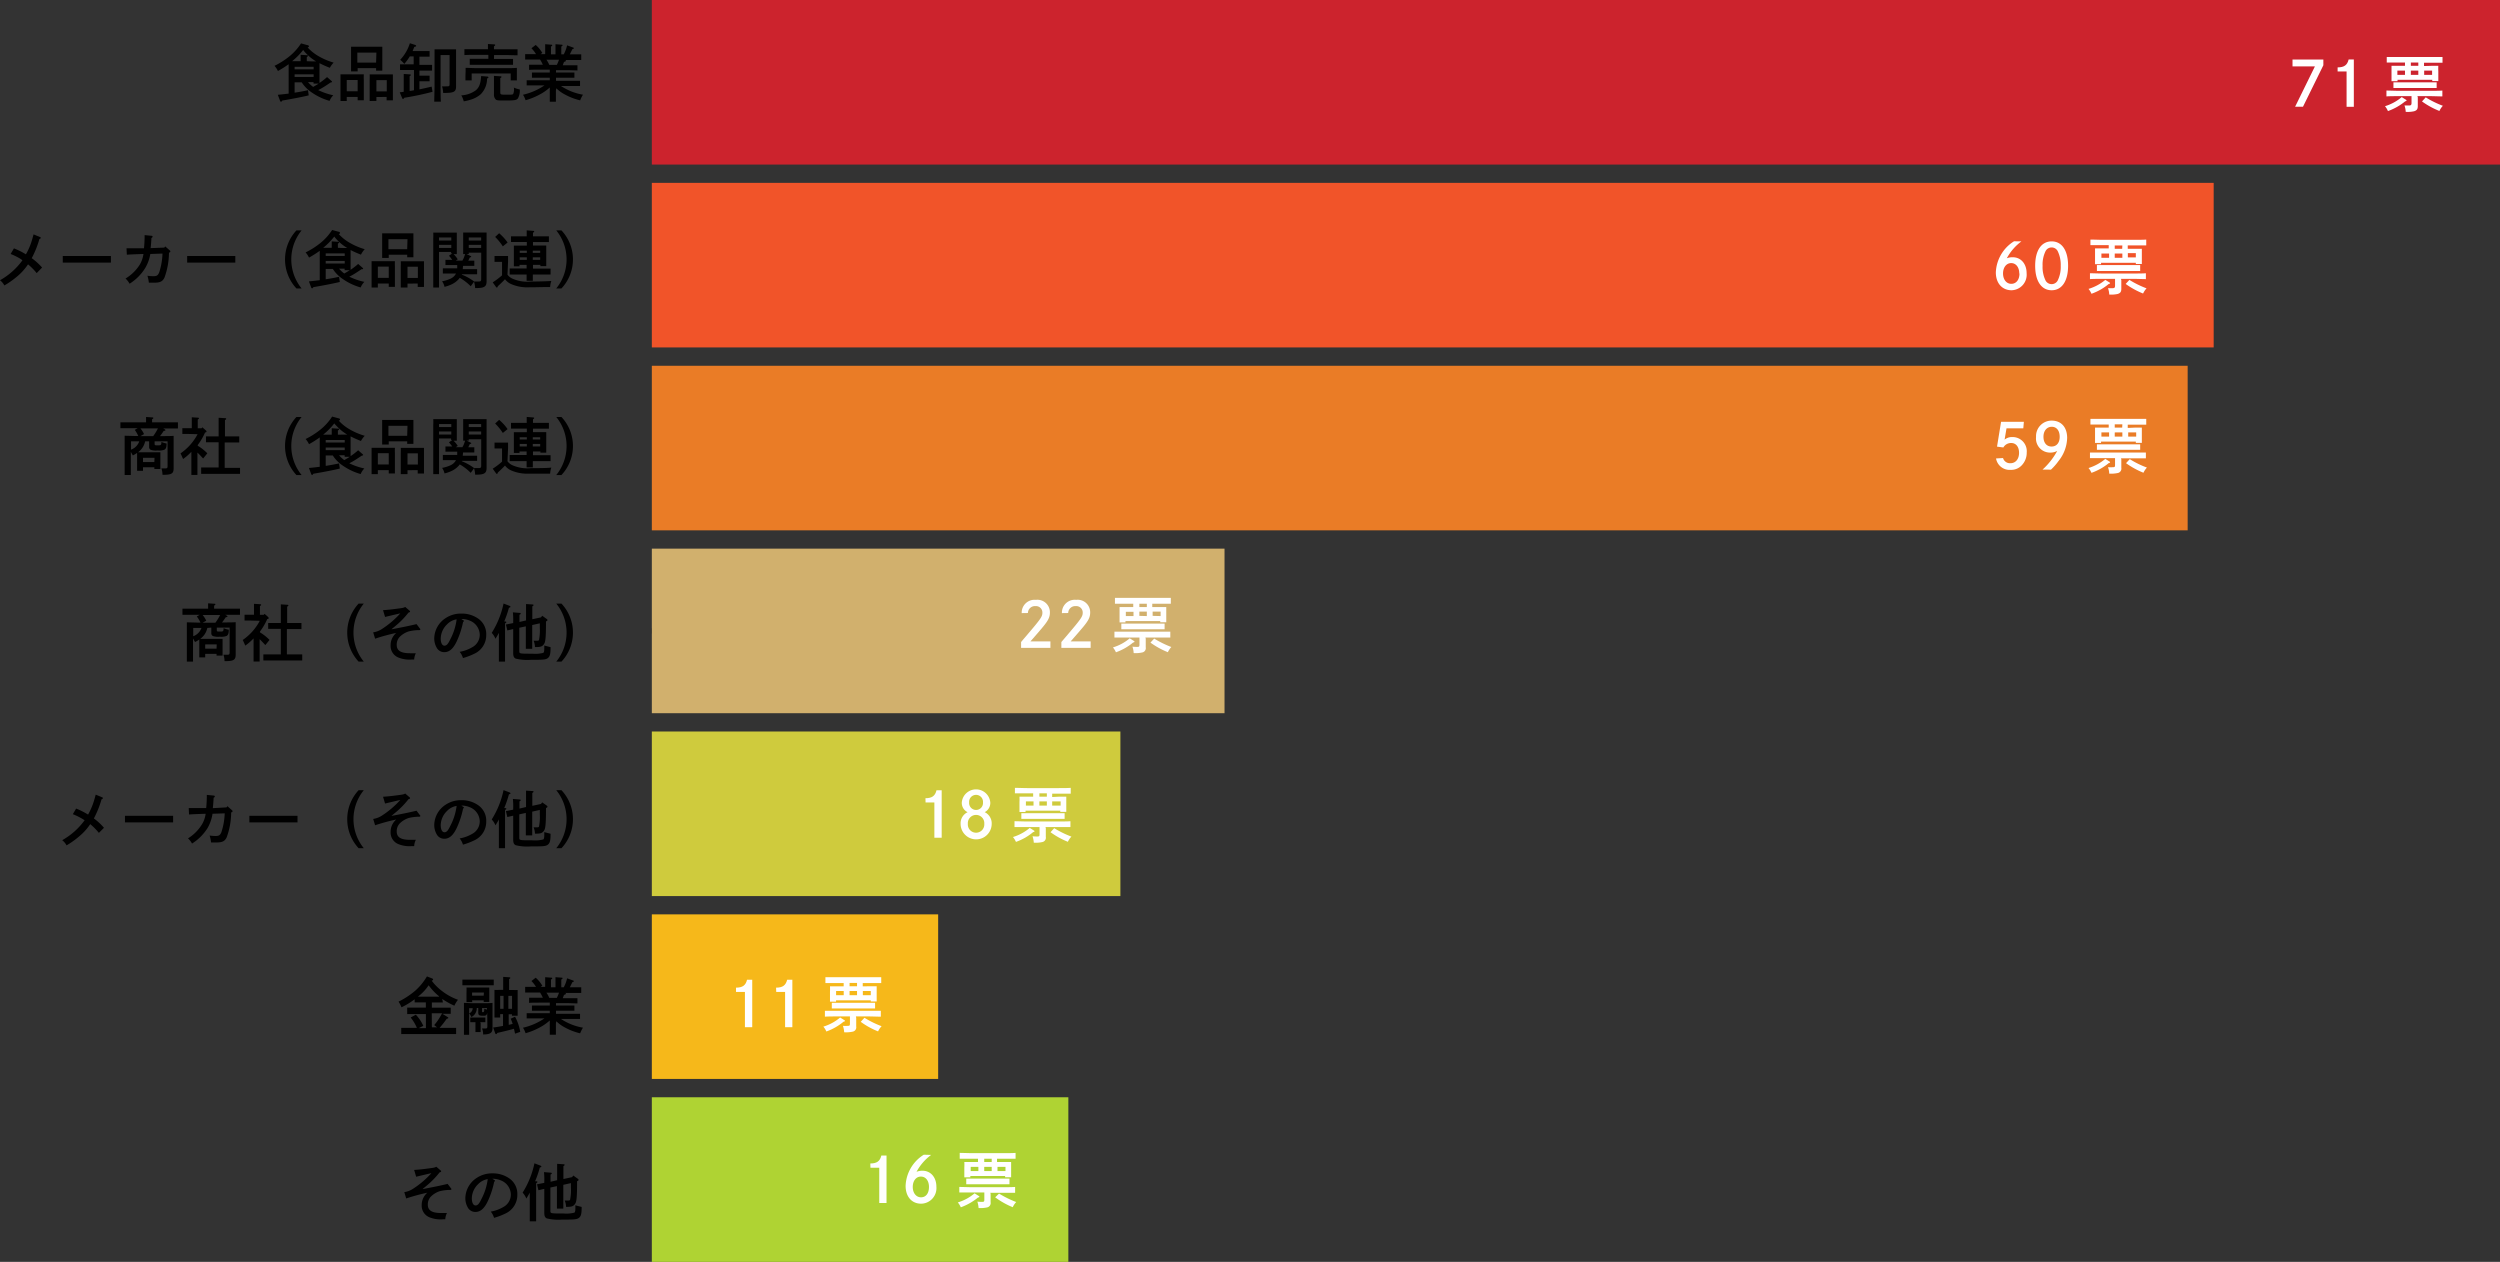 <svg xmlns="http://www.w3.org/2000/svg" viewBox="0 0 482.33 243.45"><rect x="0" y="0" width="482.33" height="243.45" fill="#333333" stroke="none"/><g id="レイヤー_2" data-name="レイヤー 2"><g id="レイヤー_1-2" data-name="レイヤー 1"><line x1="125.76" y1="121.72" x2="135.8" y2="121.72" fill="none" stroke="#000" stroke-miterlimit="10"/><rect x="125.76" y="211.7" width="80.36" height="31.75" fill="#afd333" style="isolation:isolate"/><rect x="125.76" y="176.41" width="55.24" height="31.75" fill="#f6b81a" style="isolation:isolate"/><rect x="125.76" y="141.13" width="90.4" height="31.75" fill="#cfcb3d" style="isolation:isolate"/><rect x="125.76" y="105.85" width="110.49" height="31.75" fill="#d1b06d" style="isolation:isolate"/><rect x="125.76" y="70.57" width="296.31" height="31.75" fill="#ea7c26" style="isolation:isolate"/><rect x="125.76" y="35.28" width="301.33" height="31.75" fill="#f15429" style="isolation:isolate"/><rect x="125.76" width="356.58" height="31.75" fill="#cc232d" style="isolation:isolate"/><path d="M63.75,15.94c-.81.54-1.47,1-2.36,1.44a12.21,12.21,0,0,0,2.91,1,3.11,3.11,0,0,0-.71,1.08,11.27,11.27,0,0,1-3.38-1.58,6.65,6.65,0,0,1-2-2H56.84v2c1-.15,1.79-.3,2.58-.48l.14,1c-1,.25-3.17.68-5.1,1-.1.16-.17.23-.23.23a.22.22,0,0,1-.18-.14l-.45-1.2c.77-.07,1.47-.16,2.09-.23V12.39a20.42,20.42,0,0,1-2.07,1.31,4.23,4.23,0,0,0-.66-1,15,15,0,0,0,2.84-1.8,10.58,10.58,0,0,0,2.28-2.53l1.24.34c.18,0,.28.13.28.24s-.07.15-.25.2a8.51,8.51,0,0,0,1.83,1.52,13,13,0,0,0,3.19,1.41,4.4,4.4,0,0,0-.73,1,19.61,19.61,0,0,1-2-.89c0,.21,0,.46,0,.68v2c0,.48,0,.86,0,1.13a12.25,12.25,0,0,0,1.46-1.13l.89.78a.19.19,0,0,1,.07.12c0,.09-.06.12-.19.12Zm-3.38-4.09H61a9,9,0,0,1-1.61-1.21c-.31-.3-.61-.61-.9-1a12.92,12.92,0,0,1-2.14,2.17H58v-.48c0-.33,0-.59,0-.76l1.2.08c.14,0,.23.05.23.12s-.08.13-.24.24v.8Zm.14,1.53v-.49H56.84v.49Zm-3.67,1.46h3.67v-.5H56.84Zm2.58,1a5.93,5.93,0,0,0,1,.93c.36-.21.72-.42,1.07-.64h-1v-.29Z"/><path d="M66.9,18.7v.78H65.69c0-.29,0-.68,0-1.28V15.39c0-.38,0-.84,0-1.05h4.5a10,10,0,0,0,0,1.05V18.1c0,.57,0,1,0,1.25H69V18.7ZM69,15.44H66.9v2.17H69Zm0-2.29v.62H67.73c0-.28,0-.68,0-1.28V10.08c0-.38,0-.85,0-1.06.27,0,.51,0,.87,0h4.3c.36,0,.6,0,.86,0,0,.21,0,.68,0,1.06v2.3c0,.57,0,1,0,1.25h-1.2v-.48Zm3.62-3H68.94v1.93h3.62Zm0,8.57v.76H71.32c0-.28,0-.69,0-1.27v-2.8a10,10,0,0,0,0-1.05H75.8c0,.21,0,.67,0,1.05v2.7c0,.56,0,1,0,1.25H74.59V18.7Zm2-3.26h-2v2.17h2Z"/><path d="M79.06,10.88A10,10,0,0,1,78,12.33a5.14,5.14,0,0,0-.79-.79,8.33,8.33,0,0,0,1.87-3.2l1,.32c.13.05.21.12.21.2s0,.1-.36.19c-.11.27-.21.54-.33.8h2.1l1.18,0v1.08c-.33,0-.84,0-1.18,0h-.78v1.59h1c.47,0,1.08,0,1.44,0v1.1l-1.44,0h-1V14.6h.78l1.18,0v1.08c-.33,0-.84,0-1.18,0h-.78v1.56c.69-.14,1.46-.31,2.36-.53l.17,1A53.79,53.79,0,0,1,78,18.86c-.1.17-.17.23-.24.23a.22.22,0,0,1-.17-.15l-.47-1.14c.27,0,.52-.06.77-.09V16.06c0-.94,0-1.45,0-1.79l1.17.08c.13,0,.2.05.2.12s-.06.13-.23.24c0,.24,0,1.07,0,1.35v1.49a7.74,7.74,0,0,0,.84-.14v-3.9H78.62l-1.44,0v-1.1c.36,0,1,0,1.44,0h1.19V10.88Zm4.78.54c0-1,0-1.48,0-1.9.35,0,.59,0,1.24,0h1.71c.62,0,.86,0,1.2,0,0,.38,0,1.2,0,1.9v3.49c0,.46,0,.7,0,1.18,0,.17,0,.44,0,.57,0,1.06-.41,1.27-2.31,1.27H85.5a5.39,5.39,0,0,0-.21-1.27,6.78,6.78,0,0,0,.77,0c.62,0,.68,0,.68-.49V10.63H85V16.1c0,1.55,0,2.73.06,3.51H83.78c0-.8.06-1.95.06-3.51Z"/><path d="M94,14.77c.14,0,.23.08.23.17s0,.12-.26.2a4.28,4.28,0,0,1-1.23,3.05,5.3,5.3,0,0,1-2,1.06,8.62,8.62,0,0,1-1.27.3A4.27,4.27,0,0,0,89,18.4a5.23,5.23,0,0,0,2.83-1c.65-.59.89-1.26,1-2.73Zm1.3-3.4h2c.48,0,1.26,0,1.68,0v1.13c-.45,0-1.23,0-1.68,0h-5c-.5,0-1.17,0-1.67,0V11.34c.46,0,1.15,0,1.67,0h1.92v-.76H92c-.68,0-1.74,0-2.4.05V9.49c.62,0,1.7,0,2.4,0h2.14c0-.47,0-.61,0-1l1.19.07c.13,0,.21.06.21.12s-.07.15-.24.26v.56h2.15c.76,0,1.79,0,2.4,0v1.17c-.65,0-1.67-.05-2.4-.05H95.32ZM89.83,13.8c0-.21,0-.39,0-.71.61,0,1.55.06,2.37.06h5.15c.83,0,1.76,0,2.37-.06,0,.32,0,.5,0,.71v.85c0,.25,0,.54,0,.86H98.53V14.18H91v1.33H89.8c0-.32,0-.61,0-.86Zm9.3,3.09a4.83,4.83,0,0,0,1.15.37A3,3,0,0,1,99.91,19c-.27.32-.65.39-2.28.39-1.45,0-1.79,0-2-.21a1.32,1.32,0,0,1-.33-1V15.4c0-.32,0-.59,0-.76l1.22.08c.14,0,.22,0,.22.12s-.07.14-.22.24v2.69c0,.48.06.5,1.14.5,1.26,0,1.28,0,1.39-.23a2.62,2.62,0,0,0,.12-.94Z"/><path d="M107.25,17.52c0,.91,0,1.67,0,2.11h-1.18c0-.47,0-1.14,0-2.11v-.64a9.36,9.36,0,0,1-1.92,1.34,12.88,12.88,0,0,1-2.75,1.12,4.32,4.32,0,0,0-.5-1.06,12.11,12.11,0,0,0,4.14-1.8h-1.53c-.62,0-1.4,0-1.9,0v-1c.5,0,1.28,0,1.9,0h2.56V15h-1.54c-.61,0-1.4,0-1.9,0V14l1.9,0h1.54v-.56H104c-.63,0-1.42,0-1.92.05v-1c.5,0,1.29,0,1.92,0h.73a7.58,7.58,0,0,0-.53-1h-.49c-.66,0-1.74,0-2.39,0V10.44c.54,0,1.42,0,2.09,0a6,6,0,0,0-.88-1.13l.82-.64a5.94,5.94,0,0,1,1.28,1.55l-.33.22h.88V9.3c0-.2,0-.5,0-.77l1.13.09c.14,0,.23,0,.23.12s-.07.14-.24.24v1.5h.87V9.3c0-.32,0-.59,0-.77l1.14.09c.13,0,.22,0,.22.12s-.08.14-.24.24v1.5h.48a6.88,6.88,0,0,0,.64-1.73l1.17.42c.07,0,.13.08.13.13s0,.11-.28.19l-.36.73a1.71,1.71,0,0,1-.14.26c.73,0,1.64,0,2.21,0v1.09c-.64,0-1.66,0-2.39,0H109c.16,0,.19.11.19.16s-.06.11-.26.17-.21.39-.36.69h.93c.56,0,1.4,0,1.91,0v1c-.51,0-1.35-.05-1.91-.05h-2.23V14h1.63l1.92,0v1c-.51,0-1.36,0-1.92,0h-1.63v.59H110c.55,0,1.39,0,1.91,0v1c-.52,0-1.36,0-1.91,0h-1.77a11,11,0,0,0,4.24,1.68,6.15,6.15,0,0,0-.54,1.09,11.69,11.69,0,0,1-3-1.16,6.81,6.81,0,0,1-1.6-1.17Zm.18-5a7.54,7.54,0,0,0,.42-1h-2.43a4.58,4.58,0,0,1,.55,1Z"/><path d="M7.08,52.69A12.56,12.56,0,0,0,5.41,51a11,11,0,0,1-2.24,2.45A16,16,0,0,1,.84,55.07a3,3,0,0,0-.84-1,13.52,13.52,0,0,0,4.33-3.85L4.05,50a12.46,12.46,0,0,0-2-1l.64-1.08A14.17,14.17,0,0,1,5,49.07a12.83,12.83,0,0,0,1.14-2.65c.29-1,.31-1.12.34-1.2l1.22.51c.1,0,.16.1.16.17s-.08.16-.26.22a18.46,18.46,0,0,1-1.48,3.69,11.51,11.51,0,0,1,2,1.81Z"/><path d="M21.4,50.67l-2.14,0h-5l-2.15,0V49.39c.5,0,1.54,0,2.15,0h5c.66,0,1.6,0,2.14,0Z"/><path d="M31.7,47.77l.18-.23.87.77a.23.23,0,0,1,.11.2c0,.11,0,.16-.26.23a14.33,14.33,0,0,1-.86,4.8c-.36.75-.83,1-2,1l-.4,0h-.62a6.67,6.67,0,0,0-.28-1.34,8.34,8.34,0,0,0,1.12.09c.68,0,.91-.14,1.16-.75a13,13,0,0,0,.63-3.62L29,49A7.82,7.82,0,0,1,28,51.74a9.52,9.52,0,0,1-3,3,3.8,3.8,0,0,0-.78-1A8.29,8.29,0,0,0,27,51a5.58,5.58,0,0,0,.68-2c-2,.07-2.08.07-3.21.14l-.06-1.24h.37c1.66,0,2.39,0,3,0,.07-.68.12-1.59.12-2.26v-.28l1.32.13c.14,0,.22.07.22.17s-.06.17-.23.26c0,.5-.13,1.83-.15,1.95Z"/><path d="M45.4,50.67l-2.14,0h-5l-2.15,0V49.39c.5,0,1.54,0,2.15,0h5c.66,0,1.6,0,2.14,0Z"/><path d="M58.19,44.45a8.87,8.87,0,0,0,0,11.2h-1a8.23,8.23,0,0,1,0-11.2Z"/><path d="M69.75,51.94c-.81.54-1.47,1-2.36,1.44a12.21,12.21,0,0,0,2.91,1,3.11,3.11,0,0,0-.71,1.08,11.27,11.27,0,0,1-3.38-1.58,6.65,6.65,0,0,1-2-2H62.84v2c1-.15,1.79-.3,2.58-.48l.14,1c-1,.25-3.17.68-5.1,1-.1.16-.17.23-.23.23a.22.22,0,0,1-.18-.14l-.45-1.2c.77-.07,1.47-.16,2.09-.23V48.39a20.42,20.42,0,0,1-2.07,1.31,4.23,4.23,0,0,0-.66-1,15,15,0,0,0,2.84-1.8,10.58,10.58,0,0,0,2.28-2.53l1.24.34c.18,0,.28.13.28.24s-.07.15-.25.2a8.51,8.51,0,0,0,1.83,1.52,13,13,0,0,0,3.19,1.41,4.4,4.4,0,0,0-.73,1.05,19.61,19.61,0,0,1-2-.89c0,.21,0,.46,0,.68v2c0,.48,0,.86,0,1.13a12.25,12.25,0,0,0,1.46-1.13l.89.78a.19.19,0,0,1,.07.12c0,.09-.06.12-.19.12Zm-3.38-4.09H67a9,9,0,0,1-1.61-1.21c-.31-.3-.61-.61-.9-1a12.92,12.92,0,0,1-2.14,2.17H64v-.48c0-.33,0-.59,0-.76l1.2.08c.14,0,.23.05.23.12s-.08.13-.24.24v.8Zm.14,1.53v-.49H62.84v.49Zm-3.67,1.46h3.67v-.5H62.84Zm2.58,1a5.93,5.93,0,0,0,1,.93c.36-.21.72-.42,1.07-.64h-1v-.29Z"/><path d="M72.9,54.7v.78H71.69c0-.29,0-.68,0-1.28V51.39c0-.38,0-.84,0-1h4.5a10,10,0,0,0,0,1V54.1c0,.57,0,1,0,1.25H75V54.7ZM75,51.44H72.9v2.17H75Zm0-2.29v.62H73.73c0-.28,0-.68,0-1.28V46.08c0-.38,0-.85,0-1.06.27,0,.51,0,.87,0h4.3c.36,0,.6,0,.86,0,0,.21,0,.68,0,1.06v2.3c0,.57,0,1,0,1.25h-1.2v-.48Zm3.62-3H74.94v1.93h3.62Zm0,8.57v.76H77.32c0-.28,0-.69,0-1.27v-2.8a10,10,0,0,0,0-1H81.8c0,.21,0,.67,0,1v2.7c0,.56,0,1,0,1.25H80.59V54.7Zm2-3.26h-2v2.17h2Z"/><path d="M90.76,49.38c.11,0,.15.08.15.14s0,.09-.27.15c-.14.31-.22.48-.3.62.39,0,.78,0,1.17,0v1c-.36,0-1,0-1.43,0h-.74l-.06.63h1.34c.46,0,1.07,0,1.43,0v1c-.36,0-1,0-1.43,0H89.11s0,.05,0,.07a10.19,10.19,0,0,1,2.37,1.32l-.66.92A9.7,9.7,0,0,0,88.7,53.6a2.53,2.53,0,0,1-.31.37,4.37,4.37,0,0,1-1.5,1,6.92,6.92,0,0,1-1.13.37,2.87,2.87,0,0,0-.47-1.07,6.63,6.63,0,0,0,1.62-.5,2.2,2.2,0,0,0,1.07-1H86.87c-.4,0-1.07,0-1.43,0v-1c.35,0,1,0,1.43,0h1.34c0-.21,0-.42,0-.63h-.83c-.4,0-1.07,0-1.44,0v-1c.43,0,.86,0,1.31,0a8.55,8.55,0,0,0-.63-.8l.66-.46h-.25v-.28H84.7v4.07c0,1.27,0,2.21,0,2.81H83.59c0-.69,0-1.57,0-2.81V45.94a10.26,10.26,0,0,0,0-1.07c.36,0,.71,0,1.21,0h2c.55,0,.94,0,1.33,0,0,.21,0,.68,0,1.07v1.84c0,.57,0,1,0,1.25H87.5a4.61,4.61,0,0,1,.81,1l-.38.25h1.3c0-.07.08-.18.17-.35s.18-.45.34-.91h-.38c0-.28,0-.68,0-1.25V45.94c0-.39,0-.86,0-1.07.38,0,.77,0,1.32,0h2c.5,0,.84,0,1.2,0,0,.21,0,.68,0,1.07V52c0,.45,0,1.08,0,2.07,0,0,0,.06,0,.13,0,.62-.11.9-.41,1.1s-.7.28-1.8.28h0a5.21,5.21,0,0,0-.22-1.27c.39,0,.58,0,.91,0s.48-.06.48-.46V48.75H90.44V49H90Zm-3.69-3.56H84.7v.58h2.37Zm0,1.42H84.7v.59h2.37Zm5.76-1.42H90.44v.58h2.39Zm0,1.42H90.44v.59h2.39Z"/><path d="M97.91,53a2.5,2.5,0,0,0,1,.78,7.14,7.14,0,0,0,3.52.54c1.35,0,3-.05,3.94-.11a4.18,4.18,0,0,0-.23,1.17c-2,0-2.33.05-4,.05a7.88,7.88,0,0,1-3.52-.62,3,3,0,0,1-1.19-.94c-.25.28-.77.78-1,1-.09.07-.17.16-.38.35-.06.19-.1.26-.18.26a.2.2,0,0,1-.16-.1l-.65-.9a14.65,14.65,0,0,0,1.8-1.36V50.52h-.33c-.31,0-.84,0-1.12,0V49.39c.27,0,.78,0,1.12,0h.39c.79,0,.84,0,1.1,0,0,.22,0,.29,0,1.07ZM96.3,45a9.28,9.28,0,0,1,1.63,1.79l-.92.74a10.84,10.84,0,0,0-1.48-1.82Zm5.34,1.69h-1.38l-1.67,0V45.59c.46,0,1.14,0,1.67,0h1.36c0-.55,0-.92,0-1.15l1.25.1c.12,0,.19,0,.19.12s-.06.13-.23.23c0,.28,0,.4,0,.7h1.4c.48,0,1.26,0,1.67,0V46.7l-1.67,0h-1.4v.67h2.56c0,.21,0,.67,0,1v1.72c0,.56,0,1,0,1.25h-1.13V51.1h-1.43v.72h1.73c.47,0,1.25,0,1.66,0v1.15c-.43,0-1.21,0-1.66,0H102.8c0,.5,0,.9,0,1.2H101.6c0-.31,0-.7,0-1.2H100c-.5,0-1.17,0-1.67,0V51.79c.46,0,1.14,0,1.67,0h1.6V51.1h-1.37v.28H99.14c0-.29,0-.68,0-1.27V48.39c0-.38,0-.84,0-1h2.5Zm-1.37,1.67v.43h1.37v-.43Zm0,1.29v.49h1.37v-.49Zm2.52-.86h1.43v-.43h-1.43Zm0,1.35h1.43v-.49h-1.43Z"/><path d="M107.32,55.65a8.87,8.87,0,0,0,0-11.2h1a8.17,8.17,0,0,1,0,11.2Z"/><path d="M28,85.15a3.47,3.47,0,0,1-1.37,2.11h4.31c0,.22,0,.67,0,1.06v.92c0,.56,0,1,0,1.25H29.78v-.34H27.59v.68H26.45c0-.27,0-.68,0-1.27V88.32c0-.33,0-.7,0-.94a6.35,6.35,0,0,1-.82.49l-.39-.69v1.63c0,1.6,0,2.31,0,2.83H24.05c0-.47,0-1.58,0-2.34V86.41c0-1.33,0-2,0-2.34.64,0,1.57.05,2.39.05h.24A6.16,6.16,0,0,0,26,82.94l.55-.32h-.94c-.65,0-1.73,0-2.38,0V81.48c.62,0,1.7,0,2.38,0h2.57v-.27c0-.32,0-.58,0-.76l1.17.08c.15,0,.23,0,.23.12s-.07.14-.24.24v.59h2.6c.76,0,1.78,0,2.39,0v1.19c-.64,0-1.66,0-2.39,0h-.45l.3.16a.18.18,0,0,1,.12.15c0,.1,0,.11-.33.16-.22.33-.58.86-.72,1h.26c.81,0,1.75,0,2.38-.05,0,.4,0,1.27,0,2.34v2.65c0,.16,0,.46,0,.74s0,.4,0,.49c0,1.07-.36,1.3-2.15,1.3a3.84,3.84,0,0,0-.21-1.24c.35,0,.53,0,.72,0,.41,0,.47-.07.47-.5V85.15H29.83v.38c0,.38,0,.39.59.39s.72,0,.72-.66a3.76,3.76,0,0,0,1,.3c0,.72-.11,1-.41,1.2a2.9,2.9,0,0,1-1.33.15,3.08,3.08,0,0,1-1.33-.13.58.58,0,0,1-.3-.54V85.15Zm-2.72,0v1.6a2.63,2.63,0,0,0,1.59-1.6Zm4.27-1a9.29,9.29,0,0,0,.92-1.5H27.09a4.88,4.88,0,0,1,.7,1.1l-.71.4Zm.26,4.18H27.59v.82h2.19Z"/><path d="M36.18,83.72h-1V82.61l1,0H37v-1c0-.54,0-.68,0-1.1l1.17.07c.13,0,.22.06.22.12s-.07.14-.24.24v1.69h.74l.15-.19.7.62a.32.32,0,0,1,.1.19c0,.1,0,.14-.28.2a11.93,11.93,0,0,1-.74,1.42c-.2.34-.43.65-.67,1V86A9.17,9.17,0,0,1,40,87.46l-.81,1c-.48-.52-.79-.86-1.1-1.14v1.85c0,1.11,0,1.92,0,2.46H36.92c0-.54,0-1.35,0-2.46v-2a10.71,10.71,0,0,1-1.61,1.4c0-.1-.07-.18-.09-.24s-.2-.46-.39-.86a10.26,10.26,0,0,0,3.29-3.7Zm6,1.61h-1c-.4,0-1.08,0-1.44,0V84.2c.36,0,1,0,1.44,0h1v-1.8c0-1,0-1.45,0-1.8l1.25.08c.13,0,.2,0,.2.12s-.06.14-.23.24c0,.35,0,1,0,1.36v1.8h1.32c.47,0,1.08,0,1.44,0v1.17c-.37,0-1,0-1.44,0H43.35v4.89h1.28c.48,0,1.26,0,1.68,0v1.16l-1.68,0H40.47l-1.66,0V90.19c.45,0,1.14,0,1.66,0h1.71Z"/><path d="M58.19,80.45a8.87,8.87,0,0,0,0,11.2h-1a8.23,8.23,0,0,1,0-11.2Z"/><path d="M69.75,87.94c-.81.54-1.47,1-2.36,1.44a12.21,12.21,0,0,0,2.91,1,3.11,3.11,0,0,0-.71,1.08,11.27,11.27,0,0,1-3.38-1.58,6.65,6.65,0,0,1-2-2H62.84v2c1-.15,1.79-.3,2.58-.48l.14,1c-1,.25-3.17.68-5.1,1-.1.16-.17.23-.23.23a.22.22,0,0,1-.18-.14l-.45-1.2c.77-.07,1.47-.16,2.09-.23V84.39a20.42,20.42,0,0,1-2.07,1.31,4.23,4.23,0,0,0-.66-1,15,15,0,0,0,2.84-1.8,10.58,10.58,0,0,0,2.28-2.53l1.24.34c.18,0,.28.13.28.24s-.07.15-.25.2a8.51,8.51,0,0,0,1.83,1.52,13,13,0,0,0,3.19,1.41,4.4,4.4,0,0,0-.73,1,19.61,19.61,0,0,1-2-.89c0,.21,0,.46,0,.68v2c0,.48,0,.86,0,1.13a12.25,12.25,0,0,0,1.46-1.13l.89.78a.19.19,0,0,1,.07.12c0,.09-.06.12-.19.12Zm-3.38-4.09H67a9,9,0,0,1-1.61-1.21c-.31-.3-.61-.61-.9-.95a12.92,12.92,0,0,1-2.14,2.17H64v-.48c0-.33,0-.59,0-.76l1.2.08c.14,0,.23,0,.23.12s-.08.13-.24.24v.8Zm.14,1.53v-.49H62.84v.49Zm-3.67,1.46h3.67v-.5H62.84Zm2.58,1a5.93,5.93,0,0,0,1,.93c.36-.21.72-.42,1.07-.64h-1v-.29Z"/><path d="M72.9,90.7v.78H71.69c0-.29,0-.68,0-1.28V87.39c0-.38,0-.84,0-1h4.5a10,10,0,0,0,0,1V90.1c0,.57,0,1,0,1.25H75V90.7ZM75,87.44H72.9v2.17H75Zm0-2.29v.62H73.73c0-.28,0-.68,0-1.28V82.08c0-.38,0-.85,0-1.06.27,0,.51,0,.87,0h4.3c.36,0,.6,0,.86,0,0,.21,0,.68,0,1.06v2.3c0,.57,0,1,0,1.25h-1.2v-.48Zm3.62-3H74.94v1.93h3.62Zm0,8.57v.76H77.32c0-.28,0-.69,0-1.27v-2.8a10,10,0,0,0,0-1H81.8c0,.21,0,.67,0,1v2.7c0,.56,0,1,0,1.25H80.59V90.7Zm2-3.26h-2v2.17h2Z"/><path d="M90.76,85.38c.11.05.15.08.15.14s0,.09-.27.15c-.14.31-.22.48-.3.62.39,0,.78,0,1.17,0v1c-.36,0-1,0-1.43,0h-.74l-.06.63h1.34c.46,0,1.07,0,1.43,0v1c-.36,0-1,0-1.43,0H89.11s0,0,0,.07a10.19,10.19,0,0,1,2.37,1.32l-.66.92A9.7,9.7,0,0,0,88.7,89.6a2.53,2.53,0,0,1-.31.37,4.37,4.37,0,0,1-1.5,1,6.92,6.92,0,0,1-1.13.37,2.87,2.87,0,0,0-.47-1.07,6.63,6.63,0,0,0,1.62-.5,2.2,2.2,0,0,0,1.07-1H86.87c-.4,0-1.07,0-1.43,0v-1c.35,0,1,0,1.43,0h1.34c0-.21,0-.42,0-.63h-.83c-.4,0-1.07,0-1.44,0v-1c.43,0,.86,0,1.31,0a8.55,8.55,0,0,0-.63-.8l.66-.46h-.25v-.28H84.7v4.07c0,1.27,0,2.21,0,2.81H83.59c0-.69,0-1.57,0-2.81V81.94a10.26,10.26,0,0,0,0-1.07c.36,0,.71,0,1.21,0h2c.55,0,.94,0,1.33,0,0,.21,0,.68,0,1.07v1.84c0,.57,0,1,0,1.25H87.5a4.61,4.61,0,0,1,.81,1l-.38.25h1.3c0-.07.08-.18.17-.35s.18-.45.34-.91h-.38c0-.28,0-.68,0-1.25V81.94c0-.39,0-.86,0-1.07.38,0,.77,0,1.32,0h2c.5,0,.84,0,1.2,0,0,.21,0,.68,0,1.07V88c0,.45,0,1.08,0,2.07,0,0,0,.06,0,.13,0,.62-.11.9-.41,1.1s-.7.28-1.8.28h0a5.21,5.21,0,0,0-.22-1.27c.39,0,.58,0,.91,0s.48-.06.48-.46V84.75H90.44V85H90Zm-3.69-3.56H84.7v.58h2.37Zm0,1.42H84.7v.59h2.37Zm5.76-1.42H90.44v.58h2.39Zm0,1.42H90.44v.59h2.39Z"/><path d="M97.91,89a2.5,2.5,0,0,0,1,.78,7.14,7.14,0,0,0,3.52.54c1.35,0,3,0,3.94-.11a4.18,4.18,0,0,0-.23,1.17c-2,0-2.33,0-4,0a7.88,7.88,0,0,1-3.52-.62,3,3,0,0,1-1.19-.94c-.25.28-.77.78-1,1-.09.07-.17.16-.38.35-.06.19-.1.26-.18.26a.2.2,0,0,1-.16-.1l-.65-.9a14.65,14.65,0,0,0,1.8-1.36V86.52h-.33c-.31,0-.84,0-1.12,0V85.39c.27,0,.78,0,1.12,0h.39c.79,0,.84,0,1.1,0,0,.22,0,.29,0,1.07ZM96.3,81a9.28,9.28,0,0,1,1.63,1.79l-.92.74a10.84,10.84,0,0,0-1.48-1.82Zm5.34,1.69h-1.38l-1.67,0V81.59c.46,0,1.14,0,1.67,0h1.36c0-.55,0-.92,0-1.15l1.25.1c.12,0,.19.05.19.12s-.06.13-.23.23c0,.28,0,.4,0,.7h1.4c.48,0,1.26,0,1.67,0V82.7l-1.67,0h-1.4v.67h2.56c0,.21,0,.67,0,1v1.72c0,.56,0,1,0,1.25h-1.13V87.1h-1.43v.72h1.73c.47,0,1.25,0,1.66,0v1.15c-.43,0-1.21,0-1.66,0H102.8c0,.5,0,.9,0,1.2H101.6c0-.31,0-.7,0-1.2H100c-.5,0-1.17,0-1.67,0V87.79c.46,0,1.14,0,1.67,0h1.6V87.1h-1.37v.28H99.14c0-.29,0-.68,0-1.27V84.39c0-.38,0-.84,0-1h2.5Zm-1.37,1.67v.43h1.37v-.43Zm0,1.29v.49h1.37v-.49Zm2.52-.86h1.43v-.43h-1.43Zm0,1.35h1.43v-.49h-1.43Z"/><path d="M107.32,91.65a8.87,8.87,0,0,0,0-11.2h1a8.17,8.17,0,0,1,0,11.2Z"/><path d="M40,121.15a3.47,3.47,0,0,1-1.37,2.11h4.31c0,.22,0,.67,0,1.06v.92c0,.56,0,1,0,1.25H41.78v-.34H39.59v.68H38.45c0-.27,0-.68,0-1.27v-1.24c0-.33,0-.7,0-.94a6.35,6.35,0,0,1-.82.49l-.39-.69v1.63c0,1.6,0,2.31,0,2.83H36.05c0-.47,0-1.58,0-2.34v-2.89c0-1.33,0-2,0-2.34.64,0,1.57.05,2.39.05h.24a6.16,6.16,0,0,0-.71-1.18l.55-.32h-.94c-.65,0-1.73,0-2.38,0v-1.19c.62,0,1.7,0,2.38,0h2.57v-.27c0-.32,0-.58,0-.76l1.17.08c.15,0,.23,0,.23.12s-.07.14-.24.24v.59h2.6c.76,0,1.78,0,2.39,0v1.19c-.64,0-1.66,0-2.39,0h-.45l.3.16a.18.18,0,0,1,.12.15c0,.1,0,.11-.33.16-.22.33-.58.86-.72,1h.26c.81,0,1.75,0,2.38-.05,0,.4,0,1.27,0,2.34v2.65c0,.16,0,.46,0,.74s0,.4,0,.49c0,1.07-.36,1.3-2.15,1.3a3.84,3.84,0,0,0-.21-1.24c.35,0,.53,0,.72,0,.41,0,.47-.07.47-.5v-4.74H41.83v.38c0,.38,0,.39.59.39s.72,0,.72-.66a3.76,3.76,0,0,0,1,.3c0,.72-.11,1-.41,1.2a2.9,2.9,0,0,1-1.33.15,3.08,3.08,0,0,1-1.33-.13.58.58,0,0,1-.3-.54v-1.09Zm-2.72,0v1.6a2.63,2.63,0,0,0,1.59-1.6Zm4.27-1a9.29,9.29,0,0,0,.92-1.5H39.09a4.88,4.88,0,0,1,.7,1.1l-.71.4Zm.26,4.18H39.59v.82h2.19Z"/><path d="M48.18,119.72h-1v-1.12l1,0H49v-1c0-.54,0-.68,0-1.1l1.17.07c.13,0,.22.06.22.12s-.07.14-.24.24v1.69h.74l.15-.19.7.62a.32.32,0,0,1,.1.19c0,.1,0,.14-.28.2a11.93,11.93,0,0,1-.74,1.42c-.2.34-.43.65-.67,1V122A9.17,9.17,0,0,1,52,123.46l-.81,1c-.48-.52-.79-.86-1.1-1.14v1.85c0,1.11,0,1.92,0,2.46H48.92c0-.54,0-1.35,0-2.46v-2a10.71,10.71,0,0,1-1.61,1.4c0-.1-.07-.18-.09-.24s-.2-.46-.39-.86a10.26,10.26,0,0,0,3.29-3.7Zm6,1.61h-1c-.4,0-1.08,0-1.44,0V120.2c.36,0,1,0,1.44,0h1v-1.8c0-1,0-1.45,0-1.8l1.25.08c.13,0,.2,0,.2.12s-.06.14-.23.24c0,.35,0,1,0,1.36v1.8h1.32c.47,0,1.08,0,1.44,0v1.17c-.37,0-1,0-1.44,0H55.35v4.89h1.28c.48,0,1.26,0,1.68,0v1.16l-1.68,0H52.47l-1.66,0v-1.16c.45,0,1.14,0,1.66,0h1.71Z"/><path d="M70.19,116.45a8.87,8.87,0,0,0,0,11.2h-1a8.23,8.23,0,0,1,0-11.2Z"/><path d="M81,121.25c.08.1.1.13.1.18s-.08.14-.21.14h-.15a8.89,8.89,0,0,0-1.9.25,4.36,4.36,0,0,0-1.74,1.07,2.18,2.18,0,0,0-.56,1.53c0,1.11.8,1.61,2.57,1.61h1.12a3,3,0,0,0-.32,1.21H79.5a5.74,5.74,0,0,1-2.61-.37,2.41,2.41,0,0,1-1.53-2.36,3.12,3.12,0,0,1,1.09-2.4,37.77,37.77,0,0,0-4.08,1.11L72,122a4.22,4.22,0,0,0,1.71-.66,17.52,17.52,0,0,0,3.52-3c-.6.13-2.08.48-2.94.69l-.39-1.31c1-.07,1.59-.13,2.85-.3,1-.13,1.11-.15,1.43-.32l.78.67c.14.12.15.13.15.21s0,.12-.3.21a16.37,16.37,0,0,1-2.64,2.68l-.59.49v.05c2.65-.51,3.63-.72,4.78-1Z"/><path d="M89.36,119.66c.1,0,.14.1.14.15s-.06.14-.16.2a16.63,16.63,0,0,1-1.11,3.48c-.7,1.59-1.48,2.33-2.49,2.33a1.63,1.63,0,0,1-1.49-.86,3.59,3.59,0,0,1-.47-1.83A4.76,4.76,0,0,1,86,119.24a5.31,5.31,0,0,1,3-.86,5.5,5.5,0,0,1,3.3,1,3.62,3.62,0,0,1,1.51,3.1,3.93,3.93,0,0,1-2.26,3.63,12.81,12.81,0,0,1-2.23.85,3.38,3.38,0,0,0-.64-1.2,7.16,7.16,0,0,0,2.4-.87,2.74,2.74,0,0,0,1.48-2.42,3,3,0,0,0-2-2.76,4.06,4.06,0,0,0-1.37-.29H89Zm-3.13.82a3.89,3.89,0,0,0-1.2,2.71c0,.85.28,1.38.72,1.38s.72-.37,1.15-1.27a11.32,11.32,0,0,0,1.2-3.81A3.25,3.25,0,0,0,86.23,120.48Z"/><path d="M97.49,119.91c.12,0,.2.06.2.12s-.07.15-.25.24v4.91c0,1.08,0,1.93,0,2.46H96.25c0-.54,0-1.36,0-2.46v-3.09c-.19.38-.37.68-.66,1.15a3.73,3.73,0,0,0-.72-1.14,17.23,17.23,0,0,0,2.28-5.66l1.15.44q.18.08.18.18c0,.08,0,.12-.29.19a19.94,19.94,0,0,1-.91,2.65Zm4-.21v-1c0-1.18,0-1.82,0-2.16l1.24.08c.13,0,.21.06.21.12s-.07.15-.24.24c0,.59,0,.6,0,1.72v.77l1.67-.36.24-.31.91.65a.25.25,0,0,1,.1.18c0,.1,0,.12-.28.27,0,3.39-.12,4-.42,4.41s-.61.53-1.49.53h-.22a3.36,3.36,0,0,0-.26-1.22l.45,0c.37,0,.51,0,.59-.14a9.39,9.39,0,0,0,.16-2.31c0-.38,0-.52,0-.91l-1.47.33v2.49c0,.86,0,1.68,0,2.1h-1.23c0-.49,0-1.1,0-2.1v-2.24l-1.26.27v4.49c0,.52,0,.52,2.54.52a6.29,6.29,0,0,0,2.08-.16c.14-.08.2-.36.2-.88,0-.08,0-.44,0-.55.29.11.71.19,1.21.33,0,1.34-.12,1.79-.53,2.11s-1,.33-3.26.33a9.39,9.39,0,0,1-2.93-.23c-.37-.18-.49-.48-.49-1.16v-4.54l-1.13.26-.27-1.14,1.4-.28V120a13.19,13.19,0,0,0-.06-1.86l1.33.11c.11,0,.18.06.18.13s-.07.16-.24.23c0,.37,0,.78,0,1.27V120Z"/><path d="M107.32,127.65a8.87,8.87,0,0,0,0-11.2h1a8.17,8.17,0,0,1,0,11.2Z"/><path d="M19.08,160.69A12.56,12.56,0,0,0,17.41,159a11,11,0,0,1-2.24,2.45,16,16,0,0,1-2.33,1.65,3,3,0,0,0-.84-1,13.52,13.52,0,0,0,4.33-3.85l-.28-.17a12.46,12.46,0,0,0-2-1l.64-1.08a14.17,14.17,0,0,1,2.3,1.16,12.83,12.83,0,0,0,1.14-2.65c.29-1,.31-1.12.34-1.2l1.22.51c.1,0,.16.1.16.17s-.08.16-.26.22a18.46,18.46,0,0,1-1.48,3.69,11.51,11.51,0,0,1,1.95,1.81Z"/><path d="M33.4,158.67l-2.14,0h-5l-2.15,0v-1.28c.5,0,1.54,0,2.15,0h5c.66,0,1.6,0,2.14,0Z"/><path d="M43.7,155.77l.18-.23.87.77a.23.23,0,0,1,.11.2c0,.11,0,.16-.26.23a14.33,14.33,0,0,1-.86,4.8c-.36.75-.83,1-2,1l-.4,0h-.62a6.67,6.67,0,0,0-.28-1.34,8.34,8.34,0,0,0,1.12.09c.68,0,.91-.14,1.16-.75a13,13,0,0,0,.63-3.62L41,157a7.82,7.82,0,0,1-.95,2.75,9.52,9.52,0,0,1-3,3,3.8,3.8,0,0,0-.78-1A8.29,8.29,0,0,0,39,159a5.58,5.58,0,0,0,.68-2c-1.95.07-2.08.07-3.21.14l-.06-1.24h.37c1.66,0,2.39,0,3,0,.07-.68.12-1.59.12-2.26v-.28l1.32.13c.14,0,.22.07.22.17s-.06.17-.23.26c0,.5-.13,1.83-.15,2Z"/><path d="M57.4,158.67l-2.14,0h-5l-2.15,0v-1.28c.5,0,1.54,0,2.15,0h5c.66,0,1.6,0,2.14,0Z"/><path d="M70.19,152.45a8.87,8.87,0,0,0,0,11.2h-1a8.23,8.23,0,0,1,0-11.2Z"/><path d="M81,157.25c.08.1.1.13.1.18s-.08.14-.21.14h-.15a8.89,8.89,0,0,0-1.9.25,4.36,4.36,0,0,0-1.74,1.07,2.18,2.18,0,0,0-.56,1.53c0,1.11.8,1.61,2.57,1.61h1.12a3,3,0,0,0-.32,1.21H79.5a5.74,5.74,0,0,1-2.61-.37,2.41,2.41,0,0,1-1.53-2.36,3.12,3.12,0,0,1,1.09-2.4,37.77,37.77,0,0,0-4.08,1.11L72,158a4.22,4.22,0,0,0,1.71-.66,17.52,17.52,0,0,0,3.52-3c-.6.13-2.08.48-2.94.69l-.39-1.31c1-.07,1.59-.13,2.85-.3,1-.13,1.11-.15,1.43-.32l.78.67c.14.12.15.13.15.21s0,.12-.3.21a16.37,16.37,0,0,1-2.64,2.68l-.59.49v.05c2.65-.51,3.63-.72,4.78-1Z"/><path d="M89.36,155.66c.1.05.14.1.14.15s-.06.14-.16.2a16.63,16.63,0,0,1-1.11,3.48c-.7,1.59-1.48,2.33-2.49,2.33a1.63,1.63,0,0,1-1.49-.86,3.59,3.59,0,0,1-.47-1.83A4.76,4.76,0,0,1,86,155.24a5.31,5.31,0,0,1,3-.86,5.5,5.5,0,0,1,3.3,1,3.62,3.62,0,0,1,1.51,3.1,3.93,3.93,0,0,1-2.26,3.63,12.81,12.81,0,0,1-2.23.85,3.38,3.38,0,0,0-.64-1.2,7.16,7.16,0,0,0,2.4-.87,2.74,2.74,0,0,0,1.48-2.42,3,3,0,0,0-2-2.76,4.06,4.06,0,0,0-1.37-.29H89Zm-3.13.82a3.89,3.89,0,0,0-1.2,2.71c0,.85.28,1.38.72,1.38s.72-.37,1.15-1.27a11.32,11.32,0,0,0,1.2-3.81A3.25,3.25,0,0,0,86.23,156.48Z"/><path d="M97.49,155.91c.12,0,.2.06.2.12s-.07.15-.25.24v4.91c0,1.08,0,1.93,0,2.46H96.25c0-.54,0-1.36,0-2.46v-3.09c-.19.38-.37.68-.66,1.15a3.73,3.73,0,0,0-.72-1.14,17.23,17.23,0,0,0,2.28-5.66l1.15.44q.18.08.18.18c0,.08,0,.12-.29.19a19.94,19.94,0,0,1-.91,2.65Zm4-.21v-1c0-1.18,0-1.82,0-2.16l1.24.08c.13,0,.21.06.21.12s-.07.15-.24.24c0,.59,0,.6,0,1.72v.77l1.67-.36.24-.31.91.65a.25.25,0,0,1,.1.18c0,.1,0,.12-.28.27,0,3.39-.12,4-.42,4.41s-.61.53-1.49.53h-.22a3.36,3.36,0,0,0-.26-1.22l.45,0c.37,0,.51,0,.59-.14a9.39,9.39,0,0,0,.16-2.31c0-.38,0-.52,0-.91l-1.47.33v2.49c0,.86,0,1.68,0,2.1h-1.23c0-.49,0-1.1,0-2.1v-2.24l-1.26.27v4.49c0,.52,0,.52,2.54.52a6.29,6.29,0,0,0,2.08-.16c.14-.08.2-.36.2-.88,0-.08,0-.44,0-.55.29.11.71.19,1.21.33,0,1.34-.12,1.79-.53,2.11s-1,.33-3.26.33a9.39,9.39,0,0,1-2.93-.23c-.37-.18-.49-.48-.49-1.16v-4.54l-1.13.26-.27-1.14,1.4-.28V156a13.19,13.19,0,0,0-.06-1.86l1.33.11c.11,0,.18.06.18.13s-.07.16-.24.23c0,.37,0,.78,0,1.27V156Z"/><path d="M107.32,163.65a8.87,8.87,0,0,0,0-11.2h1a8.17,8.17,0,0,1,0,11.2Z"/><path d="M85.45,193.41l-1,0H83.32v1h1.73c.55,0,1.39,0,1.91,0v1.18l-1.62,0,1,.62c.11.06.16.11.16.17s-.06.13-.32.18a19.81,19.81,0,0,1-1.37,1.75h.8c.76,0,1.79,0,2.39,0v1.2c-.64,0-1.66,0-2.39,0h-5.8c-.67,0-1.75,0-2.4,0v-1.2c.62,0,1.7,0,2.4,0h.62a8.33,8.33,0,0,0-1.2-2l1-.54a7.72,7.72,0,0,1,1.44,2.15l-.89.44h1.39v-2.72H80.48c-.62,0-1.4,0-1.92,0V194.4c.52,0,1.3,0,1.92,0h1.68v-1H81l-1,0v-.61a14.32,14.32,0,0,1-2.54,1.55,5.5,5.5,0,0,0-.57-1.09,15.61,15.61,0,0,0,3.22-2.11,11.51,11.51,0,0,0,2.26-2.76l1,.39c.13.05.19.12.19.21s-.07.15-.27.23a9.93,9.93,0,0,0,2,2,11.18,11.18,0,0,0,3.07,1.68,5.5,5.5,0,0,0-.7,1.14,14.74,14.74,0,0,1-2.34-1.3Zm-.75-1.2a11.18,11.18,0,0,1-2-2.12,9,9,0,0,1-2,2.14l-.07.06h4.09Zm-1.38,6h1l-.55-.44a9,9,0,0,0,.91-1.22c.23-.34.41-.69.62-1.06h-2Z"/><path d="M95.26,190.09l-1.43,0H90.65l-1.44,0V189c.36,0,1,0,1.44,0h3.18c.46,0,1.08,0,1.43,0ZM94,195.34c-.07.56-.24.63-.82.63-.75,0-.91-.11-.91-.67v-.83h-.29a1.9,1.9,0,0,1-.29,1.07,1.64,1.64,0,0,1-.76.67,2.13,2.13,0,0,0-.42-.69v1.29c0,1.8,0,2.32,0,2.83h-1c0-.47,0-1.58,0-2.34v-1.48c0-1.64,0-2,0-2.33.47,0,1.15.06,1.8.06h1.93c.63,0,1.32,0,1.78-.06,0,.37,0,.82,0,2.33v1.24c0,.18,0,.44,0,.74s0,.42,0,.54c0,.94-.42,1.23-1.81,1.24a2.89,2.89,0,0,0-.21-1.15l.62,0c.35,0,.41-.07.41-.49Zm-2.88-2H90c0-.26,0-.69,0-1.12v-.64a10.08,10.08,0,0,0,0-1.05H94.4c0,.22,0,.67,0,1.05v.64c0,.41,0,.84,0,1.08H93.32V193H91.08Zm-.61,2.18a1.12,1.12,0,0,0,.69-1h-.69Zm2.22,1.85c0,.78,0,1.39,0,1.75h-1c0-.42,0-1,0-1.75v-.15h-1v-.9c.17,0,.48,0,.72,0h1.47c.24,0,.55,0,.72,0v.9h-1Zm.63-5.88H91.08v.61h2.24ZM93,195c0,.26,0,.28.14.28s.29,0,.29-.5v-.16c.25.08.35.12.52.16v-.29H93Zm5.15,2.73.76-.19a9.13,9.13,0,0,0-.38-1l.84-.38a9.33,9.33,0,0,1,1,2.92l-1,.35-.21-.95c-.78.23-1.86.5-3.21.8-.09.17-.16.24-.24.24a.2.2,0,0,1-.16-.15l-.4-1.13c.64-.08,1.27-.19,1.9-.31v-2.27H96.5v.66H95.4c0-.41,0-1.08,0-1.94v-1.81c0-.56,0-1.2,0-1.59a7.41,7.41,0,0,0,.86,0h.82v-.36c0-1.18,0-1.8,0-2.15l1.17.08c.12,0,.21.05.21.12s-.08.14-.24.24c0,.64,0,1.08,0,1.71V191H99a7.6,7.6,0,0,0,.87,0c0,.39,0,1,0,1.59v1.81c0,.69,0,1.23,0,1.57h-1.1v-.29h-.63Zm-1-5.6H96.5v2.5h.65Zm1.64,2.5v-2.5h-.71v2.5Z"/><path d="M107.25,197.52c0,.91,0,1.67,0,2.11h-1.18c0-.47,0-1.14,0-2.11v-.64a9.36,9.36,0,0,1-1.92,1.34,12.88,12.88,0,0,1-2.75,1.12,4.32,4.32,0,0,0-.5-1.06,12.11,12.11,0,0,0,4.14-1.8h-1.53c-.62,0-1.4,0-1.9,0v-1c.5,0,1.28,0,1.9,0h2.56V195h-1.54c-.61,0-1.4,0-1.9,0v-1l1.9,0h1.54v-.56H104c-.63,0-1.42,0-1.92.05v-1c.5,0,1.29,0,1.92,0h.73a7.58,7.58,0,0,0-.53-1h-.49c-.66,0-1.74,0-2.39,0v-1.09c.54,0,1.42,0,2.09,0a6,6,0,0,0-.88-1.13l.82-.64a5.94,5.94,0,0,1,1.28,1.55l-.33.22h.88V189.3c0-.2,0-.5,0-.77l1.13.09c.14,0,.23,0,.23.12s-.07.14-.24.24v1.5h.87V189.3c0-.32,0-.59,0-.77l1.14.09c.13,0,.22,0,.22.12s-.08.14-.24.24v1.5h.48a6.88,6.88,0,0,0,.64-1.73l1.17.42c.07,0,.13.08.13.13s0,.11-.28.19l-.36.73a1.71,1.71,0,0,1-.14.26c.73,0,1.64,0,2.21,0v1.09c-.64,0-1.66,0-2.39,0H109c.16,0,.19.11.19.16s-.06.11-.26.17-.21.39-.36.69h.93c.56,0,1.4,0,1.91,0v1c-.51,0-1.35-.05-1.91-.05h-2.23V194h1.63l1.92,0v1c-.51,0-1.36,0-1.92,0h-1.63v.59H110c.55,0,1.39,0,1.91,0v1c-.52,0-1.36,0-1.91,0h-1.77a11,11,0,0,0,4.24,1.68,6.15,6.15,0,0,0-.54,1.09,11.69,11.69,0,0,1-3-1.16,6.81,6.81,0,0,1-1.6-1.17Zm.18-5a7.54,7.54,0,0,0,.42-1h-2.43a4.58,4.58,0,0,1,.55,1Z"/><path d="M87,229.25c.08.1.1.13.1.18s-.08.14-.21.14h-.15a8.89,8.89,0,0,0-1.9.25,4.36,4.36,0,0,0-1.74,1.07,2.18,2.18,0,0,0-.56,1.53c0,1.11.8,1.61,2.57,1.61h1.12a3,3,0,0,0-.32,1.21H85.5a5.74,5.74,0,0,1-2.61-.37,2.41,2.41,0,0,1-1.53-2.36,3.12,3.12,0,0,1,1.09-2.4,37.77,37.77,0,0,0-4.08,1.11L78,230a4.22,4.22,0,0,0,1.71-.66,17.52,17.52,0,0,0,3.52-3c-.6.13-2.08.48-2.94.69l-.39-1.31c1-.07,1.59-.13,2.85-.3,1-.13,1.11-.15,1.43-.32l.78.67c.14.12.15.13.15.21s0,.12-.3.21a16.37,16.37,0,0,1-2.64,2.68l-.59.49v.05c2.65-.51,3.63-.72,4.78-1Z"/><path d="M95.36,227.66c.1.05.14.1.14.15s-.06.14-.16.2a16.63,16.63,0,0,1-1.11,3.48c-.7,1.59-1.48,2.33-2.49,2.33a1.63,1.63,0,0,1-1.49-.86,3.59,3.59,0,0,1-.47-1.83A4.76,4.76,0,0,1,92,227.24a5.31,5.31,0,0,1,3-.86,5.5,5.5,0,0,1,3.3,1,3.62,3.62,0,0,1,1.51,3.1,3.93,3.93,0,0,1-2.26,3.63,12.81,12.81,0,0,1-2.23.85,3.38,3.38,0,0,0-.64-1.2,7.16,7.16,0,0,0,2.4-.87,2.74,2.74,0,0,0,1.48-2.42,3,3,0,0,0-2-2.76,4.06,4.06,0,0,0-1.37-.29H95Zm-3.13.82a3.89,3.89,0,0,0-1.2,2.71c0,.85.28,1.38.72,1.38s.72-.37,1.15-1.27a11.32,11.32,0,0,0,1.2-3.81A3.25,3.25,0,0,0,92.23,228.48Z"/><path d="M103.49,227.91c.12,0,.2.06.2.12s-.07.15-.25.24v4.91c0,1.08,0,1.93,0,2.46h-1.23c0-.54,0-1.36,0-2.46v-3.09c-.19.38-.37.68-.66,1.15a3.73,3.73,0,0,0-.72-1.14,17.23,17.23,0,0,0,2.28-5.66l1.15.44q.18.08.18.18c0,.08,0,.12-.29.19a19.94,19.94,0,0,1-.91,2.65Zm4-.21v-1c0-1.18,0-1.82,0-2.16l1.24.08c.13,0,.21.06.21.12s-.07.15-.24.24c0,.59,0,.6,0,1.72v.77l1.67-.36.24-.31.91.65a.25.25,0,0,1,.1.18c0,.1,0,.12-.28.27,0,3.39-.12,4-.42,4.41s-.61.53-1.49.53h-.22a3.36,3.36,0,0,0-.26-1.22l.45,0c.37,0,.51,0,.59-.14a9.39,9.39,0,0,0,.16-2.31c0-.38,0-.52,0-.91l-1.47.33v2.49c0,.86,0,1.68,0,2.1h-1.23c0-.49,0-1.1,0-2.1v-2.24l-1.26.27v4.49c0,.52,0,.52,2.54.52a6.29,6.29,0,0,0,2.08-.16c.14-.08.2-.36.2-.88,0-.08,0-.44,0-.55.29.11.71.19,1.21.33,0,1.34-.12,1.79-.53,2.11s-1,.33-3.26.33a9.39,9.39,0,0,1-2.93-.23c-.37-.18-.49-.48-.49-1.16v-4.54l-1.13.26-.27-1.14,1.4-.28V228a13.19,13.19,0,0,0-.06-1.86l1.33.11c.11,0,.18.06.18.13s-.07.16-.24.23c0,.37,0,.78,0,1.27V228Z"/><path d="M448.25,11.49v1.1l-3.93,8H442.8l3.82-7.78H442.3V11.49Z" fill="#fff"/><path d="M451,13c1.28,0,1.87-.45,2.13-1.53h1V20.6h-1.4V13.79H451Z" fill="#fff"/><path d="M464.12,19.2c.17.11.18.12.18.18s-.1.16-.25.16a11.05,11.05,0,0,1-3.34,1.89,3.6,3.6,0,0,0-.57-.94,9.09,9.09,0,0,0,3.23-1.76Zm2.35-.41c0,.33,0,.45,0,1.21,0,.13,0,.36,0,.46,0,.59-.18.83-.69,1a5.63,5.63,0,0,1-1.64.12,4.11,4.11,0,0,0-.24-1.23c.4,0,.59,0,.89,0s.47-.06.47-.48V18.55h-2.45c-.66,0-1.74,0-2.39.05V17.47c.63,0,1.7.05,2.39.05h6c.75,0,1.79,0,2.4-.05V18.6c-.64,0-1.66-.05-2.4-.05h-2.41Zm2.64-6.09c.52,0,.9,0,1.32,0a10.5,10.5,0,0,0,0,1.07v.63c0,.56,0,1,0,1.24h-1.17v-.24h-6.7v.27H461.4c0-.27,0-.69,0-1.27v-.63c0-.44,0-.83,0-1.07.42,0,.77,0,1.31,0H464v-.64h-1.14c-.65,0-1.73,0-2.38,0V11c.62,0,1.7,0,2.38,0h6c.75,0,1.77,0,2.38,0V12.1c-.63,0-1.65,0-2.38,0h-1.19v.64Zm1,4.28c-.45,0-1.22,0-1.68,0h-5c-.5,0-1.17,0-1.66,0V15.89c.45,0,1.13,0,1.66,0h5c.48,0,1.26,0,1.68,0ZM464,13.62h-1.47v.82H464Zm2.57-1.56h-1.44v.64h1.44Zm0,2.38v-.82h-1.44v.82ZM468,18.78a18.07,18.07,0,0,0,3.31,1.63,3.75,3.75,0,0,0-.67,1,15.42,15.42,0,0,1-3.36-1.84Zm1.23-4.34v-.82h-1.53v.82Z" fill="#fff"/><path d="M390,46.57a9.71,9.71,0,0,0-2.82,3.26,2.93,2.93,0,0,1,1.13-.2c1.59,0,2.69,1.26,2.69,3.09A3,3,0,0,1,388.11,56c-1.84,0-3.05-1.36-3.05-3.45a7.42,7.42,0,0,1,3.51-6Zm-.42,6.19c0-1.2-.64-2-1.56-2s-1.57.83-1.57,2,.66,2,1.59,2S389.62,54,389.62,52.76Z" fill="#fff"/><path d="M399,51.28c0,2.95-1.19,4.72-3.17,4.72s-3.18-1.77-3.18-4.72,1.19-4.71,3.18-4.71S399,48.33,399,51.28Zm-4.33-2.86a5.91,5.91,0,0,0-.59,2.86,5.93,5.93,0,0,0,.59,2.87,1.33,1.33,0,0,0,2.31,0,5.92,5.92,0,0,0,.6-2.87,6,6,0,0,0-.6-2.86,1.32,1.32,0,0,0-2.31,0Z" fill="#fff"/><path d="M406.92,54.45c.17.11.18.12.18.18s-.1.15-.25.15a10.87,10.87,0,0,1-3.34,1.9,3.6,3.6,0,0,0-.57-.94A9.15,9.15,0,0,0,406.18,54Zm2.35-.41c0,.32,0,.44,0,1.21,0,.13,0,.36,0,.46,0,.59-.18.83-.68,1a5.76,5.76,0,0,1-1.65.12,4.11,4.11,0,0,0-.24-1.23c.4,0,.59,0,.89,0s.47-.06.47-.48V53.8h-2.45c-.66,0-1.74,0-2.39.05V52.72c.63,0,1.71.05,2.39.05h6c.76,0,1.79,0,2.4-.05v1.13c-.63,0-1.65-.05-2.4-.05h-2.41ZM411.91,48c.53,0,.9,0,1.32,0,0,.22,0,.69,0,1.07v.63c0,.56,0,1,0,1.24h-1.16v-.24h-6.71v.27H404.2c0-.27,0-.69,0-1.27V49c0-.44,0-.83,0-1.07.42,0,.78,0,1.32,0h1.32v-.64H405.7c-.66,0-1.74,0-2.39,0V46.22c.62,0,1.7.05,2.39.05h6c.75,0,1.77,0,2.38-.05v1.13c-.63,0-1.65,0-2.38,0h-1.19V48Zm1,4.28c-.44,0-1.22,0-1.68,0h-5c-.51,0-1.18,0-1.67,0V51.14l1.67,0h5l1.68,0Zm-6-3.36h-1.48v.82h1.48Zm2.56-1.56H408V48h1.44Zm0,2.38v-.82H408v.82ZM410.83,54a18.39,18.39,0,0,0,3.31,1.63,4,4,0,0,0-.67,1,15.5,15.5,0,0,1-3.36-1.85Zm1.24-4.34v-.82h-1.54v.82Z" fill="#fff"/><path d="M386.45,88.37a1.39,1.39,0,0,0,1.43,1c1,0,1.66-.81,1.66-2s-.61-1.9-1.52-1.9a1.71,1.71,0,0,0-1.51.86l-1.22-.16.78-4.79h4.4l-.11,1.26h-3.24l-.37,2.18a2.24,2.24,0,0,1,1.49-.5,2.74,2.74,0,0,1,2.78,3,3.48,3.48,0,0,1-.85,2.33,2.79,2.79,0,0,1-2.24,1,2.65,2.65,0,0,1-2.83-2.2Z" fill="#fff"/><path d="M394.07,90.6A13.58,13.58,0,0,0,396.9,87a2.79,2.79,0,0,1-1.34.32,2.71,2.71,0,0,1-2.74-3,3,3,0,0,1,3-3.17c1.84,0,3,1.25,3,3.35a7.38,7.38,0,0,1-1.63,4.4,11.35,11.35,0,0,1-1.49,1.71Zm.18-6.33c0,1.15.6,1.88,1.56,1.88s1.57-.7,1.57-1.88-.59-1.93-1.53-1.93S394.25,83.11,394.25,84.27Z" fill="#fff"/><path d="M406.92,89c.17.11.18.12.18.18s-.1.16-.25.16a11.05,11.05,0,0,1-3.34,1.89,3.37,3.37,0,0,0-.57-.93,9.31,9.31,0,0,0,3.24-1.77Zm2.35-.41c0,.33,0,.45,0,1.22,0,.13,0,.36,0,.45a.86.86,0,0,1-.68,1,6.18,6.18,0,0,1-1.65.12,4.11,4.11,0,0,0-.24-1.24,7.67,7.67,0,0,0,.89,0c.42,0,.47-.06.47-.48V88.39h-2.45c-.66,0-1.74,0-2.39,0V87.31c.63,0,1.71,0,2.39,0h6c.76,0,1.79,0,2.4,0v1.12c-.63,0-1.65,0-2.4,0h-2.41Zm2.64-6.09,1.32,0c0,.21,0,.68,0,1.07v.62c0,.56,0,1,0,1.25h-1.16v-.24h-6.71v.26H404.2c0-.26,0-.68,0-1.27v-.62c0-.45,0-.83,0-1.07l1.32,0h1.32V81.9H405.7c-.66,0-1.74,0-2.39,0V80.81c.62,0,1.7,0,2.39,0h6c.75,0,1.77,0,2.38,0v1.12c-.63,0-1.65,0-2.38,0h-1.19v.63Zm1,4.28-1.68,0h-5c-.51,0-1.18,0-1.67,0V85.72c.45,0,1.14,0,1.67,0h5c.48,0,1.26,0,1.68,0Zm-6-3.35h-1.48v.81h1.48Zm2.56-1.56H408v.63h1.44Zm0,2.37v-.81H408v.81Zm1.43,4.34a17.75,17.75,0,0,0,3.31,1.63,3.89,3.89,0,0,0-.67,1,15.94,15.94,0,0,1-3.36-1.85Zm1.24-4.34v-.81h-1.54v.81Z" fill="#fff"/><path d="M197.12,118.29a2.48,2.48,0,0,1,2.74-2.56,2.41,2.41,0,0,1,2.7,2.44c0,.88-.3,1.51-1.32,2.75-.51.62-1.17,1.39-2.43,2.82h3.85V125H197v-1.13c.18-.21.2-.25.92-1.09,2.92-3.42,3.19-3.81,3.19-4.58a1.23,1.23,0,0,0-1.33-1.26,1.35,1.35,0,0,0-1.46,1.33Z" fill="#fff"/><path d="M204.88,118.29a2.48,2.48,0,0,1,2.75-2.56,2.41,2.41,0,0,1,2.7,2.44c0,.88-.3,1.51-1.32,2.75-.52.62-1.18,1.39-2.44,2.82h3.85V125h-5.65v-1.13l.93-1.09c2.91-3.42,3.19-3.81,3.19-4.58a1.23,1.23,0,0,0-1.33-1.26,1.36,1.36,0,0,0-1.47,1.33Z" fill="#fff"/><path d="M218.7,123.62c.17.1.18.12.18.18s-.09.15-.25.15a10.93,10.93,0,0,1-3.33,1.9,3.9,3.9,0,0,0-.58-.94,9.06,9.06,0,0,0,3.24-1.76Zm2.35-.41c0,.32,0,.44,0,1.21,0,.13,0,.36,0,.46a.85.85,0,0,1-.68,1,5.72,5.72,0,0,1-1.65.12,4.17,4.17,0,0,0-.24-1.24,7.67,7.67,0,0,0,.89.05c.42,0,.47-.06.47-.48V123h-2.45c-.66,0-1.74,0-2.38,0v-1.13c.62,0,1.7,0,2.38,0h6c.76,0,1.79,0,2.4,0V123c-.63,0-1.65,0-2.4,0h-2.41Zm2.64-6.09c.53,0,.9,0,1.32,0,0,.22,0,.69,0,1.07v.62c0,.57,0,1,0,1.25h-1.16v-.24h-6.71v.26H216c0-.26,0-.68,0-1.27v-.62c0-.44,0-.83,0-1.07.42,0,.78,0,1.32,0h1.32v-.64h-1.14c-.66,0-1.74,0-2.39,0v-1.13c.63,0,1.71,0,2.39,0h6c.76,0,1.77,0,2.39,0v1.13c-.64,0-1.66,0-2.39,0h-1.19v.64Zm1,4.28c-.44,0-1.22,0-1.68,0h-5c-.51,0-1.18,0-1.67,0v-1.09l1.67,0h5l1.68,0Zm-6-3.36h-1.48v.82h1.48Zm2.57-1.56h-1.44v.64h1.44Zm0,2.38V118h-1.44v.82Zm1.42,4.34a19.44,19.44,0,0,0,3.31,1.63,3.82,3.82,0,0,0-.67,1,15.5,15.5,0,0,1-3.36-1.85Zm1.24-4.34V118h-1.54v.82Z" fill="#fff"/><path d="M178.55,154c1.28,0,1.87-.45,2.13-1.53h1v9.16h-1.41v-6.81h-1.7Z" fill="#fff"/><path d="M185.56,154.82a2.76,2.76,0,0,1,5.5,0,2,2,0,0,1-1.08,1.87,2.4,2.4,0,0,1,1.35,2.25,3,3,0,0,1-6,0,2.36,2.36,0,0,1,1.35-2.24A2,2,0,0,1,185.56,154.82Zm1.17,4.12a1.59,1.59,0,1,0,3.17,0,1.59,1.59,0,1,0-3.17,0Zm.25-4.13a1.34,1.34,0,1,0,2.67,0,1.34,1.34,0,1,0-2.67,0Z" fill="#fff"/><path d="M199.42,160.2c.16.1.17.12.17.18s-.09.15-.25.15a10.7,10.7,0,0,1-3.33,1.9,3.9,3.9,0,0,0-.58-.94,9.06,9.06,0,0,0,3.24-1.76Zm2.35-.41c0,.32,0,.44,0,1.21,0,.13,0,.36,0,.46a.85.85,0,0,1-.68,1,5.63,5.63,0,0,1-1.64.12,4.92,4.92,0,0,0-.24-1.24,7.4,7.4,0,0,0,.88.05c.42,0,.47-.06.47-.48v-1.34h-2.44c-.66,0-1.74,0-2.39,0v-1.13c.62,0,1.7.05,2.39.05h6c.75,0,1.78,0,2.4-.05v1.13c-.64,0-1.66,0-2.4,0h-2.41Zm2.63-6.09c.53,0,.9,0,1.32,0,0,.22,0,.69,0,1.07v.62c0,.57,0,1,0,1.25h-1.16v-.24h-6.7v.26h-1.17c0-.26,0-.68,0-1.27v-.62a10,10,0,0,0,0-1.07c.42,0,.78,0,1.32,0h1.32v-.64h-1.14c-.66,0-1.74,0-2.38,0V152c.62,0,1.7.05,2.38.05h6c.76,0,1.78,0,2.39-.05v1.13c-.64,0-1.66,0-2.39,0H203v.64Zm1,4.28c-.45,0-1.23,0-1.68,0h-5c-.5,0-1.18,0-1.67,0v-1.09l1.67,0h5l1.68,0Zm-6-3.36h-1.47v.81h1.47Zm2.57-1.56h-1.44v.64h1.44Zm0,2.37v-.81h-1.44v.81Zm1.42,4.35a19.16,19.16,0,0,0,3.32,1.63,3.59,3.59,0,0,0-.68,1,15.2,15.2,0,0,1-3.35-1.85Zm1.24-4.35v-.81H203v.81Z" fill="#fff"/><path d="M142,190.55c1.28,0,1.87-.45,2.13-1.53h1v9.16h-1.41v-6.81H142Z" fill="#fff"/><path d="M149.73,190.55c1.29,0,1.87-.45,2.14-1.53h1v9.16h-1.4v-6.81h-1.71Z" fill="#fff"/><path d="M162.84,196.78c.16.1.18.12.18.18s-.1.15-.26.15a10.9,10.9,0,0,1-3.33,1.9,3.45,3.45,0,0,0-.58-.94,9.06,9.06,0,0,0,3.24-1.76Zm2.35-.41c0,.32,0,.44,0,1.21,0,.13,0,.36,0,.46a.85.85,0,0,1-.68,1,6,6,0,0,1-1.64.12,4.92,4.92,0,0,0-.24-1.24,7.55,7.55,0,0,0,.89,0c.41,0,.46-.06.46-.48v-1.34h-2.44c-.66,0-1.74,0-2.39.05v-1.13c.62,0,1.7,0,2.39,0h6c.75,0,1.78,0,2.4,0v1.13c-.64,0-1.66-.05-2.4-.05h-2.41Zm2.64-6.09c.52,0,.89,0,1.31,0,0,.22,0,.68,0,1.07v.62c0,.57,0,1,0,1.25H168V193h-6.7v.26h-1.17c0-.26,0-.68,0-1.27v-.62a9.9,9.9,0,0,0,0-1.07c.42,0,.78,0,1.32,0h1.32v-.64h-1.14c-.66,0-1.74,0-2.38,0v-1.13c.62,0,1.7,0,2.38,0h6c.76,0,1.78,0,2.39,0v1.13c-.64,0-1.66,0-2.39,0h-1.18v.64Zm1,4.28c-.45,0-1.23,0-1.68,0h-5c-.5,0-1.18,0-1.67,0v-1.09l1.67,0h5l1.68,0Zm-6.05-3.36h-1.47V192h1.47Zm2.57-1.56h-1.44v.64h1.44Zm0,2.37v-.81h-1.44V192Zm1.43,4.35a18.74,18.74,0,0,0,3.31,1.63,3.44,3.44,0,0,0-.68,1,15.2,15.2,0,0,1-3.35-1.85ZM168,192v-.81h-1.53V192Z" fill="#fff"/><path d="M167.91,224.47c1.28,0,1.87-.45,2.13-1.53h1v9.16h-1.4v-6.81h-1.7Z" fill="#fff"/><path d="M179.65,222.82a9.72,9.72,0,0,0-2.82,3.26,3,3,0,0,1,1.13-.21c1.6,0,2.7,1.26,2.7,3.1a3,3,0,0,1-2.94,3.26c-1.83,0-3-1.37-3-3.45a7.41,7.41,0,0,1,3.51-6Zm-.42,6.18c0-1.19-.63-2-1.56-2s-1.57.83-1.57,2,.66,2,1.6,2S179.23,230.22,179.23,229Z" fill="#fff"/><path d="M188.77,230.7c.17.1.18.12.18.18s-.09.15-.25.15a11.36,11.36,0,0,1-3.33,1.9,3.71,3.71,0,0,0-.58-.94,9.06,9.06,0,0,0,3.24-1.76Zm2.35-.41c0,.32,0,.44,0,1.21,0,.13,0,.36,0,.45a.86.86,0,0,1-.68,1,6,6,0,0,1-1.64.12,4.92,4.92,0,0,0-.24-1.24,7.4,7.4,0,0,0,.88.05c.42,0,.47-.06.47-.48v-1.34h-2.45c-.66,0-1.73,0-2.38,0V229c.62,0,1.7.05,2.38.05h6c.75,0,1.78,0,2.39-.05v1.13c-.63,0-1.65,0-2.39,0h-2.42Zm2.64-6.1,1.32,0c0,.22,0,.68,0,1.07v.62c0,.57,0,1,0,1.25h-1.16v-.24h-6.71v.26h-1.16c0-.26,0-.68,0-1.27v-.62a9.9,9.9,0,0,0,0-1.07l1.32,0h1.32v-.63h-1.14c-.66,0-1.74,0-2.39,0v-1.13c.63,0,1.71.05,2.39.05h6c.76,0,1.78,0,2.39-.05v1.13c-.64,0-1.66,0-2.39,0h-1.19v.63Zm1,4.29c-.44,0-1.22,0-1.67,0h-5c-.51,0-1.18,0-1.67,0v-1.09l1.67,0h5l1.67,0Zm-6-3.36h-1.48v.81h1.48Zm2.57-1.56h-1.44v.63h1.44Zm0,2.37v-.81h-1.44v.81Zm1.42,4.35a19.44,19.44,0,0,0,3.31,1.63,3.65,3.65,0,0,0-.67,1A15.5,15.5,0,0,1,192,231Zm1.24-4.35v-.81h-1.54v.81Z" fill="#fff"/></g></g></svg>
